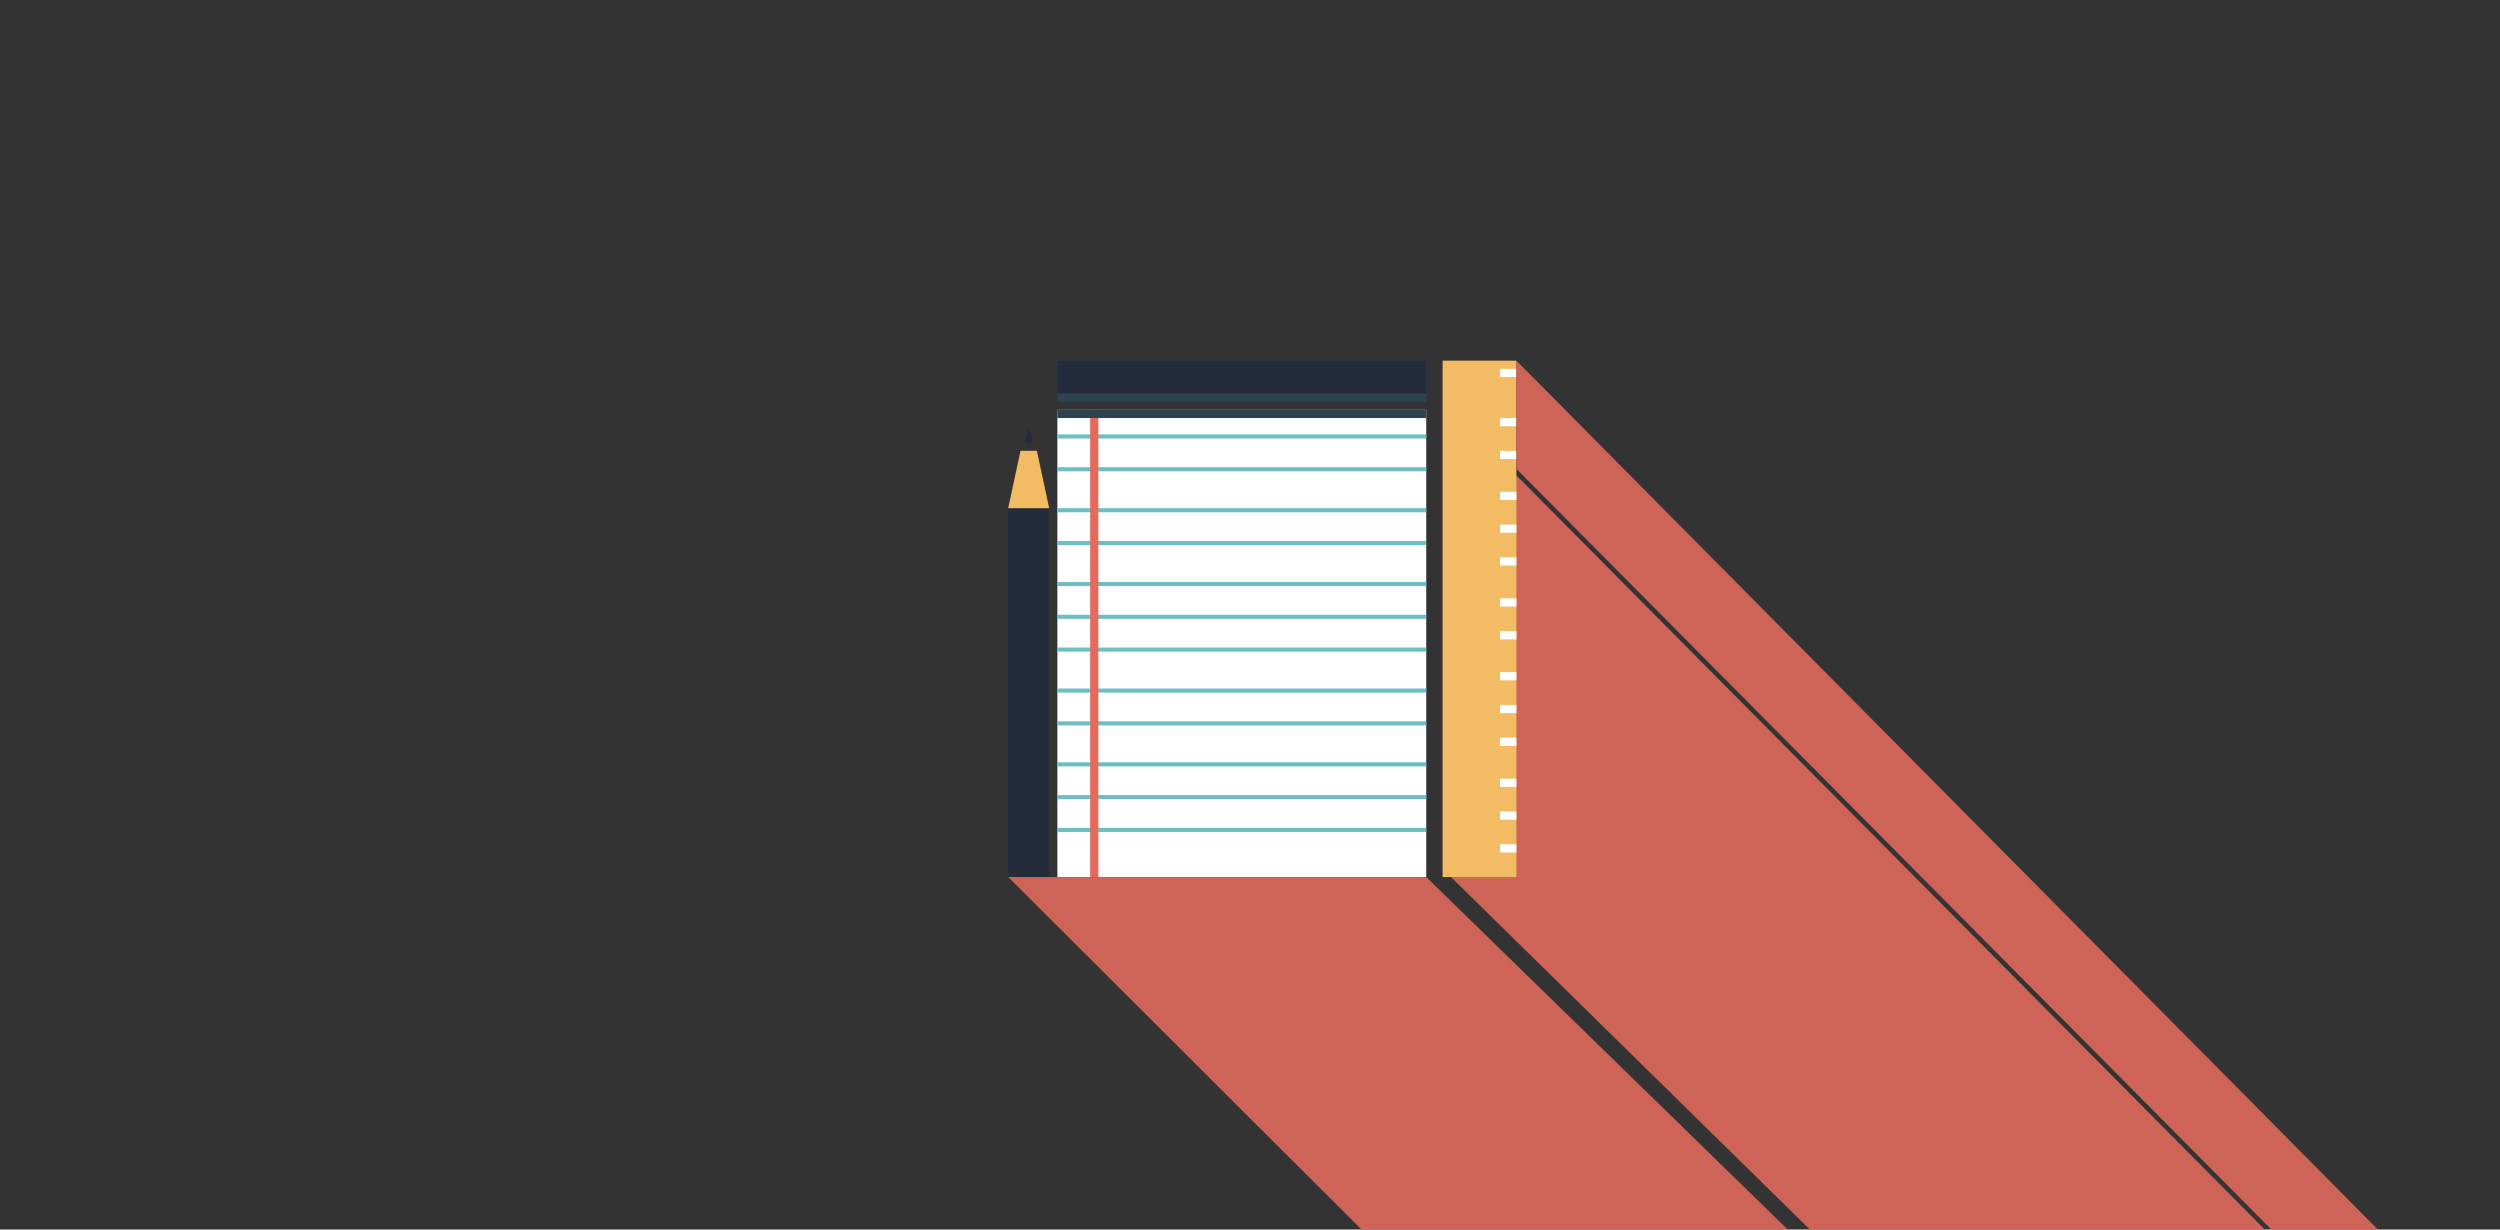 <?xml version="1.0" encoding="utf-8"?>
<!-- Generator: Adobe Illustrator 21.1.0, SVG Export Plug-In . SVG Version: 6.00 Build 0)  -->
<svg version="1.1" id="Layer_1" xmlns="http://www.w3.org/2000/svg" xmlns:xlink="http://www.w3.org/1999/xlink" x="0px" y="0px"
	 viewBox="0 0 305 150" style="enable-background:new 0 0 305 150;" xml:space="preserve">
<rect x="0" y="0" width="305" height="150" fill="#333333" stroke="none"/>
<style type="text/css">
	.st0{fill:#CE6358;}
	.st1{fill:#F2BB64;}
	.st2{fill:#242C3C;}
	.st3{fill:#FFFFFF;}
	.st4{fill:#2F4250;}
	.st5{fill:#6DBEC4;}
	.st6{fill:#E36A5C;}
</style>
<g transform="translate(-49, -127)">
	<path id="Fill-50_2_" class="st0" d="M325.3,277L234,185l-9,48l44.8,44"/>
	<polygon id="Fill-7" class="st1" points="225,234 234,234 234,171 225,171 	"/>
	<polygon id="Fill-9" class="st2" points="172,234 177,234 177,189 172,189 	"/>
	<polygon id="Fill-10" class="st1" points="173.5,182 172,189 177,189 175.5,182 	"/>
	<polygon id="Fill-11" class="st2" points="174.5,179 174,181 175,181 	"/>
	<polygon id="Fill-12" class="st3" points="232,231 234,231 234,230 232,230 	"/>
	<polygon id="Fill-13" class="st3" points="232,227 234,227 234,226 232,226 	"/>
	<polygon id="Fill-14" class="st3" points="232,223 234,223 234,222 232,222 	"/>
	<polygon id="Fill-15" class="st3" points="232,218 234,218 234,217 232,217 	"/>
	<polygon id="Fill-16" class="st3" points="232,214 234,214 234,213 232,213 	"/>
	<polygon id="Fill-17" class="st3" points="232,210 234,210 234,209 232,209 	"/>
	<polygon id="Fill-18" class="st3" points="232,205 234,205 234,204 232,204 	"/>
	<polygon id="Fill-19" class="st3" points="232,201 234,201 234,200 232,200 	"/>
	<polygon id="Fill-20" class="st3" points="232,196 234,196 234,195 232,195 	"/>
	<polygon id="Fill-21" class="st3" points="232,192 234,192 234,191 232,191 	"/>
	<polygon id="Fill-22" class="st3" points="232,188 234,188 234,187 232,187 	"/>
	<polygon id="Fill-23" class="st3" points="232,183 234,183 234,182 232,182 	"/>
	<polygon id="Fill-24" class="st3" points="232,179 234,179 234,178 232,178 	"/>
	<polygon id="Fill-25" class="st3" points="232,173 234,173 234,172 232,172 	"/>
	<polygon id="Fill-26" class="st4" points="178,171 178,175 178,176 223,176 223,175 223,171 	"/>
	<polygon id="Fill-27" class="st3" points="178,234 223,234 223,177 178,177 	"/>
	<polygon id="Fill-28" class="st2" points="178,175 223,175 223,171 178,171 	"/>
	<polygon id="Fill-29" class="st5" points="178,228.5 223,228.5 223,228 178,228 	"/>
	<polygon id="Fill-30" class="st5" points="178,224.5 223,224.5 223,224 178,224 	"/>
	<polygon id="Fill-31" class="st5" points="178,220.5 223,220.5 223,220 178,220 	"/>
	<polygon id="Fill-32" class="st5" points="178,215.5 223,215.5 223,215 178,215 	"/>
	<polygon id="Fill-33" class="st5" points="178,211.5 223,211.5 223,211 178,211 	"/>
	<polygon id="Fill-34" class="st5" points="178,206.5 223,206.5 223,206 178,206 	"/>
	<polygon id="Fill-35" class="st5" points="178,202.5 223,202.5 223,202 178,202 	"/>
	<polygon id="Fill-36" class="st5" points="178,198.5 223,198.5 223,198 178,198 	"/>
	<polygon id="Fill-37" class="st5" points="178,193.5 223,193.5 223,193 178,193 	"/>
	<polygon id="Fill-38" class="st5" points="178,189.5 223,189.5 223,189 178,189 	"/>
	<polygon id="Fill-39" class="st5" points="178,184.5 223,184.5 223,184 178,184 	"/>
	<polygon id="Fill-40" class="st5" points="178,180.5 223,180.5 223,180 178,180 	"/>
	<polygon id="Fill-41" class="st6" points="182,234 183,234 183,177 182,177 	"/>
	<polygon id="Fill-42" class="st4" points="178,178 223,178 223,177 178,177 	"/>
	<path id="Fill-48" class="st0" d="M168,234L168,234L168,234z"/>
	<path id="Combined-Shape_1_" class="st0" d="M267.1,277L223,234h-51l43.1,43"/>
	<path id="Fill-53_1_" class="st0" d="M339.1,277L234,171v13.2l92.1,92.8"/>
</g>
</svg>
